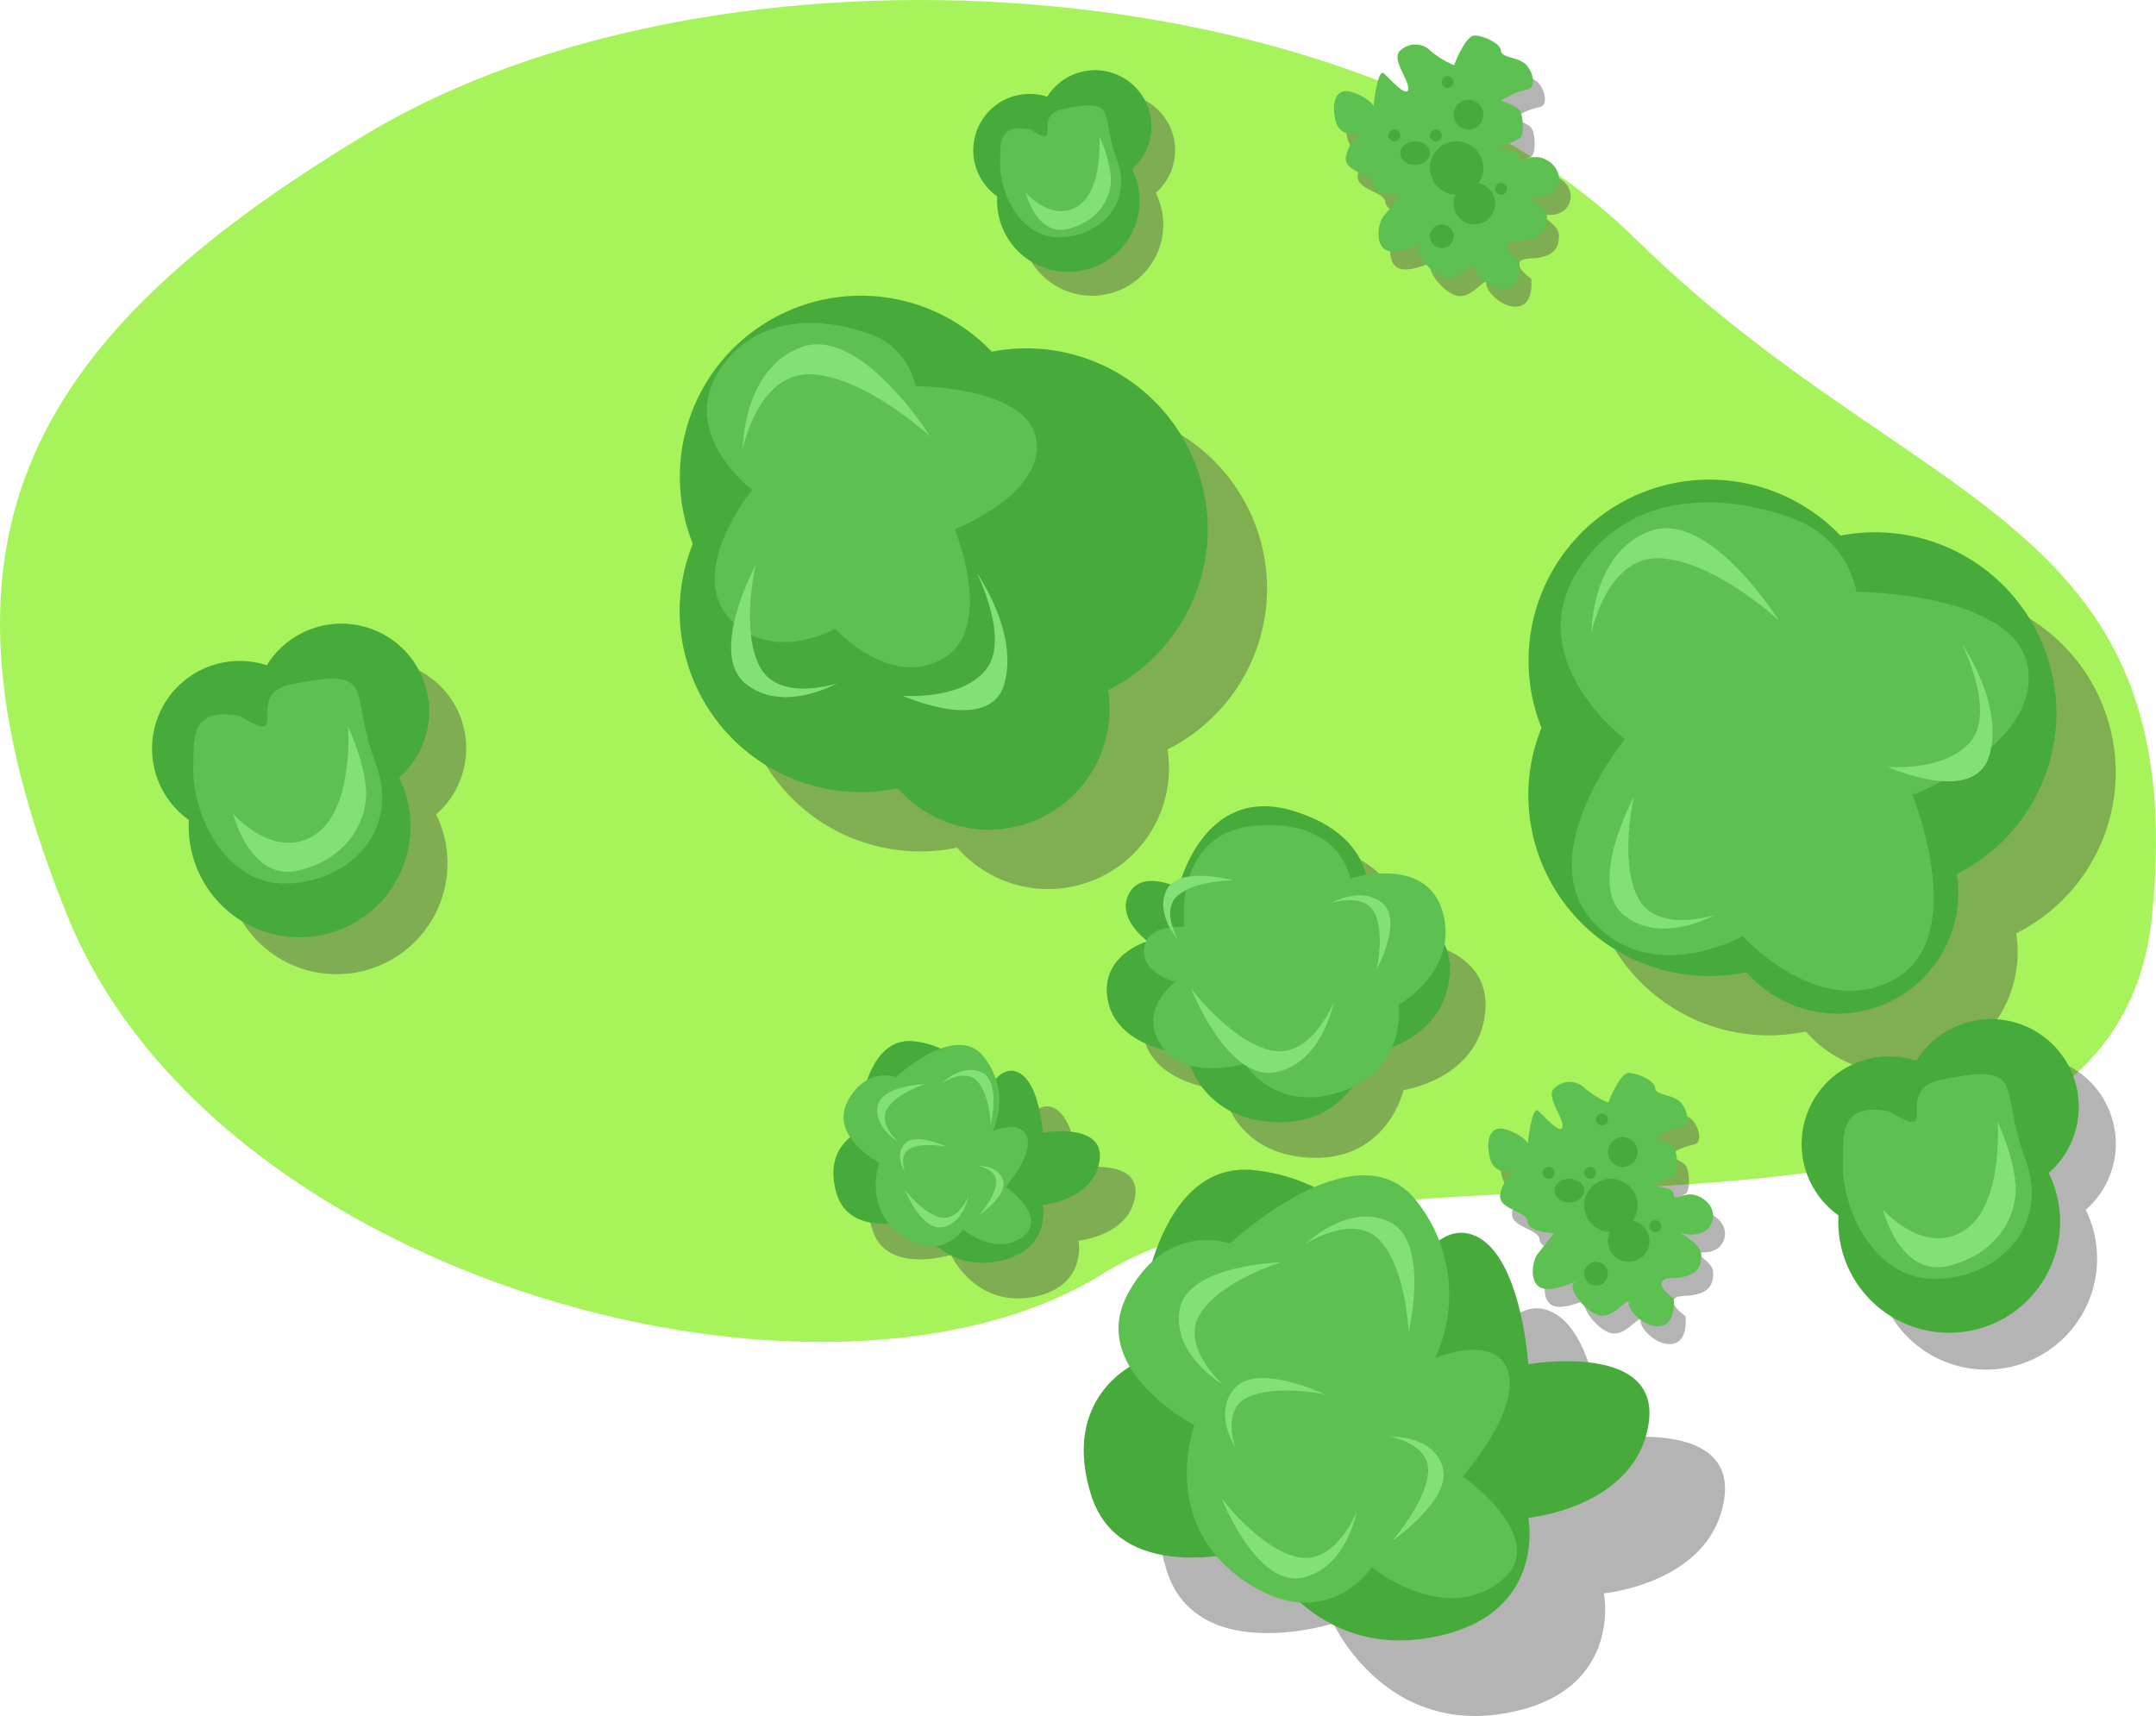 <svg height="289.214" viewBox="0 0 363.342 289.214" width="363.342" xmlns="http://www.w3.org/2000/svg"><path d="m11171.114-2697.369c59.492-35.614 166.74-28.33 213.686 17.807s93.892 46.137 87.012 114.127-130.722 31.567-176.857 60.3-149.336 1.619-174.428-60.3-8.905-96.32 50.587-131.934z" fill="#a7f35b" transform="translate(-11109.144 2719.842)"/><g transform="translate(114.538 49.84)"><path d="m36.772 83.021a30.55 30.55 0 0 1 -36.772-29.781 30.26 30.26 0 0 1 2.218-11.409 30.506 30.506 0 0 1 50.389-32.393 30.55 30.55 0 0 1 36.393 29.862 30.414 30.414 0 0 1 -16.788 27.174 20.349 20.349 0 0 1 -35.44 16.547z" fill="#444" opacity=".39" transform="translate(10 10)"/><path d="m36.772 83.021a30.55 30.55 0 0 1 -36.772-29.781 30.26 30.26 0 0 1 2.218-11.409 30.506 30.506 0 0 1 50.389-32.393 30.55 30.55 0 0 1 36.393 29.862 30.414 30.414 0 0 1 -16.788 27.174 20.349 20.349 0 0 1 -35.44 16.547z" fill="#47ab3c"/><path d="m4002.22-5691.271s-12.309-9.291-5.672-19.911 19.066-8.81 25.7-6.275a11.682 11.682 0 0 1 7.482 8.688s19.187 0 20.394 9.171-13.757 14.963-13.757 14.963 6.879 16.773-2.051 21.841-18.1-5.068-18.1-5.068-10.981 6.155-17.98-1.931 3.984-21.478 3.984-21.478z" fill="#5cc151" transform="translate(-3990 5724)"/><g fill="#81e177"><path d="m4002.8-5689.667s-8 14.747-1.726 19.923 15.374 0 15.374 0-9.883 3.294-13.021-2.981-.627-16.942-.627-16.942z" transform="translate(-3990 5735.098)"/><path d="m5.331 0s-10.331 19.471-2.231 26.307 19.853 0 19.853 0-12.76 4.348-16.811-3.937-.811-22.37-.811-22.37z" transform="matrix(-.5 .866 -.866 -.5 44.893 19.12)"/><path d="m5.165 0s-10.01 12.674-2.159 17.124 19.235 0 19.235 0-12.366 2.83-16.291-2.563-.785-14.561-.785-14.561z" transform="matrix(-.242 -.97 .97 -.242 38.85 72.437)"/></g></g><path d="m4042.071-5898.844s1.891-4.986 3.438-4.986 4.47 1.377 4.47 2.579 3.095 1.031 4.3 2.407 1.72 3.955 0 4.126a12.906 12.906 0 0 0 -4.3 1.892s2.407.687 3.095 1.547.86 4.3 0 4.813-3.954 1.72-3.954 1.72 3.954 0 3.954 1.375 1.76-.6 3.992.239 3.515 3.236 2.026 5.262-4.814 1.031-4.814 1.031 3.365 1.954 3.439 3.438 0 3.953-4.643 4.126 0 3.438 0 3.438.516 4.127-2.063 4.643-5.5-2.407-5.5-3.782-2.062 2.063-4.47 2.063-6.189-4.813-4.642-5.673-3.214 1.8-5.5 1.031-1.654-4.708-.687-5.846 2.579-3.438 2.751-3.438-4.3 0-4.47-1.892-5.071-2.058-4.642-4.641a6.433 6.433 0 0 1 2.407-3.955s-3.353.887-4.127-2.062-.1-5.8 2.741-4.9 3.62 2.324 3.62 2.324.688-6.36 1.719-5.5 3.783 4.127 4.127 2.751-2.923-5.157-1.376-6.533a3.632 3.632 0 0 1 5.158 0 14.246 14.246 0 0 0 3.951 2.403z" fill="#444" opacity=".4" transform="translate(-3795.022 5912.822)"/><path d="m4042.071-5898.844s1.891-4.986 3.438-4.986 4.47 1.377 4.47 2.579 3.095 1.031 4.3 2.407 1.72 3.955 0 4.126a12.906 12.906 0 0 0 -4.3 1.892s2.407.687 3.095 1.547.86 4.3 0 4.813-3.954 1.72-3.954 1.72 3.954 0 3.954 1.375 1.76-.6 3.992.239 3.515 3.236 2.026 5.262-4.814 1.031-4.814 1.031 3.365 1.954 3.439 3.438 0 3.953-4.643 4.126 0 3.438 0 3.438.516 4.127-2.063 4.643-5.5-2.407-5.5-3.782-2.062 2.063-4.47 2.063-6.189-4.813-4.642-5.673-3.214 1.8-5.5 1.031-1.654-4.708-.687-5.846 2.579-3.438 2.751-3.438-4.3 0-4.47-1.892-5.071-2.058-4.642-4.641a6.433 6.433 0 0 1 2.407-3.955s-3.353.887-4.127-2.062-.1-5.8 2.741-4.9 3.62 2.324 3.62 2.324.688-6.36 1.719-5.5 3.783 4.127 4.127 2.751-2.923-5.157-1.376-6.533a3.632 3.632 0 0 1 5.158 0 14.246 14.246 0 0 0 3.951 2.403z" fill="#5cc151" transform="translate(-3797.022 5909.822)"/><g fill="#47ab3c"><ellipse cx="238.478" cy="25.822" rx="2.5" ry="2"/><circle cx="245.478" cy="28.322" r="4.5"/><circle cx="243.978" cy="13.822" r="1"/><circle cx="247.478" cy="19.322" r="2.5"/><circle cx="242.978" cy="39.822" r="2"/><circle cx="234.978" cy="22.822" r="1"/><circle cx="252.978" cy="31.822" r="1"/><circle cx="248.478" cy="34.322" r="3.5"/><circle cx="241.978" cy="22.822" r="1"/></g><g transform="translate(164.038 11.84)"><path d="m4 22q0-.371.022-.737a9.5 9.5 0 0 1 8.421-16.8 9.5 9.5 0 1 1 14.3 12.192 12 12 0 1 1 -22.743 5.345z" fill="#444" opacity=".4" transform="translate(4 4)"/><path d="m4 22q0-.371.022-.737a9.5 9.5 0 0 1 8.421-16.8 9.5 9.5 0 1 1 14.3 12.192 12 12 0 1 1 -22.743 5.345z" fill="#47ab3c"/><path d="m12 3.563c9.661-2.051 6.282.824 9.178 8.437s-3.146 13.163-9.773 13.163-10.257-7.844-9.895-13.163c0-3.062 0-5.9 4.947-5.057 5.912 3.62.343-2.277 5.543-3.38z" fill="#5cc151" transform="translate(3 3)"/><path d="m4017.682-5885s1.842 7.465 7.175 6.108 7.369-5.526 7.175-8.726a22.494 22.494 0 0 0 -1.939-6.884s.679 9.114-3.685 11.829-8.726-2.327-8.726-2.327z" fill="#81e177" transform="translate(-4008.863 5905.619)"/></g><g transform="translate(257.562 80.84)"><path d="m36.772 83.021a30.55 30.55 0 0 1 -36.772-29.781 30.26 30.26 0 0 1 2.218-11.409 30.506 30.506 0 0 1 50.389-32.393 30.55 30.55 0 0 1 36.393 29.862 30.414 30.414 0 0 1 -16.788 27.174 20.349 20.349 0 0 1 -35.44 16.547z" fill="#444" opacity=".39" transform="translate(10 10)"/><path d="m36.772 83.021a30.55 30.55 0 0 1 -36.772-29.781 30.26 30.26 0 0 1 2.218-11.409 30.506 30.506 0 0 1 50.389-32.393 30.55 30.55 0 0 1 36.393 29.862 30.414 30.414 0 0 1 -16.788 27.174 20.349 20.349 0 0 1 -35.44 16.547z" fill="#47ab3c"/><path d="m4005.416-5679.5s-17.46-13.18-8.045-28.243 27.045-12.5 36.46-8.9a16.571 16.571 0 0 1 10.613 12.325s27.217 0 28.929 13.01-19.514 21.226-19.514 21.226 9.757 23.792-2.91 30.982-25.676-7.189-25.676-7.189-15.577 8.73-25.5-2.738 5.643-30.473 5.643-30.473z" fill="#5cc151" transform="translate(-3989.134 5723.245)"/><g fill="#81e177"><path d="m4002.8-5689.667s-8 14.747-1.726 19.923 15.374 0 15.374 0-9.883 3.294-13.021-2.981-.627-16.942-.627-16.942z" transform="translate(-3985 5743.104)"/><path d="m5.331 0s-10.331 19.471-2.231 26.307 19.853 0 19.853 0-12.76 4.348-16.811-3.937-.811-22.37-.811-22.37z" transform="matrix(-.5 .866 -.866 -.5 44.893 19.12)"/><path d="m5.165 0s-10.01 12.674-2.159 17.124 19.235 0 19.235 0-12.366 2.83-16.291-2.563-.785-14.561-.785-14.561z" transform="matrix(-.242 -.97 .97 -.242 61.85 53.437)"/></g></g><path d="m4042.071-5898.844s1.891-4.986 3.438-4.986 4.47 1.377 4.47 2.579 3.095 1.031 4.3 2.407 1.72 3.955 0 4.126a12.906 12.906 0 0 0 -4.3 1.892s2.407.687 3.095 1.547.86 4.3 0 4.813-3.954 1.72-3.954 1.72 3.954 0 3.954 1.375 1.76-.6 3.992.239 3.515 3.236 2.026 5.262-4.814 1.031-4.814 1.031 3.365 1.954 3.439 3.438 0 3.953-4.643 4.126 0 3.438 0 3.438.516 4.127-2.063 4.643-5.5-2.407-5.5-3.782-2.062 2.063-4.47 2.063-6.189-4.813-4.642-5.673-3.214 1.8-5.5 1.031-1.654-4.708-.687-5.846 2.579-3.438 2.751-3.438-4.3 0-4.47-1.892-5.071-2.058-4.642-4.641a6.433 6.433 0 0 1 2.407-3.955s-3.353.887-4.127-2.062-.1-5.8 2.741-4.9 3.62 2.324 3.62 2.324.688-6.36 1.719-5.5 3.783 4.127 4.127 2.751-2.923-5.157-1.376-6.533a3.632 3.632 0 0 1 5.158 0 14.246 14.246 0 0 0 3.951 2.403z" fill="#444" opacity=".4" transform="translate(-3769.022 6087.67)"/><path d="m4042.071-5898.844s1.891-4.986 3.438-4.986 4.47 1.377 4.47 2.579 3.095 1.031 4.3 2.407 1.72 3.955 0 4.126a12.906 12.906 0 0 0 -4.3 1.892s2.407.687 3.095 1.547.86 4.3 0 4.813-3.954 1.72-3.954 1.72 3.954 0 3.954 1.375 1.76-.6 3.992.239 3.515 3.236 2.026 5.262-4.814 1.031-4.814 1.031 3.365 1.954 3.439 3.438 0 3.953-4.643 4.126 0 3.438 0 3.438.516 4.127-2.063 4.643-5.5-2.407-5.5-3.782-2.062 2.063-4.47 2.063-6.189-4.813-4.642-5.673-3.214 1.8-5.5 1.031-1.654-4.708-.687-5.846 2.579-3.438 2.751-3.438-4.3 0-4.47-1.892-5.071-2.058-4.642-4.641a6.433 6.433 0 0 1 2.407-3.955s-3.353.887-4.127-2.062-.1-5.8 2.741-4.9 3.62 2.324 3.62 2.324.688-6.36 1.719-5.5 3.783 4.127 4.127 2.751-2.923-5.157-1.376-6.533a3.632 3.632 0 0 1 5.158 0 14.246 14.246 0 0 0 3.951 2.403z" fill="#5cc151" transform="translate(-3771.022 6084.67)"/><ellipse cx="264.478" cy="200.67" fill="#47ab3c" rx="2.5" ry="2"/><circle cx="271.478" cy="203.17" fill="#47ab3c" r="4.5"/><circle cx="269.978" cy="188.67" fill="#47ab3c" r="1"/><circle cx="273.478" cy="194.17" fill="#47ab3c" r="2.5"/><circle cx="268.978" cy="214.67" fill="#47ab3c" r="2"/><circle cx="260.978" cy="197.67" fill="#47ab3c" r="1"/><circle cx="278.978" cy="206.67" fill="#47ab3c" r="1"/><circle cx="274.478" cy="209.17" fill="#47ab3c" r="3.5"/><circle cx="267.978" cy="197.67" fill="#47ab3c" r="1"/><g transform="translate(303.563 171.84)"><path d="m6.235 34.157q0-.576.035-1.144a14.771 14.771 0 0 1 13.13-26.082 14.791 14.791 0 1 1 22.3 18.93 18.688 18.688 0 1 1 -35.46 8.3z" fill="#444" opacity=".4" transform="translate(6.235 6.211)"/><path d="m6.235 34.157q0-.576.035-1.144a14.771 14.771 0 0 1 13.13-26.082 14.791 14.791 0 1 1 22.3 18.93 18.688 18.688 0 1 1 -35.46 8.3z" fill="#47ab3c"/><path d="m17.876 3.918c15.06-3.184 9.793 1.282 14.308 13.099s-4.9 20.437-15.235 20.437-15.99-12.178-15.425-20.437c0-4.754 0-9.163 7.711-7.852 9.217 5.621.539-3.534 8.641-5.247z" fill="#5cc151" transform="translate(5.506 6.272)"/><path d="m4017.682-5879.754s2.872 11.592 11.185 9.483 11.486-8.58 11.184-13.548-3.022-10.688-3.022-10.688 1.058 14.15-5.744 18.366-13.603-3.613-13.603-3.613z" fill="#81e177" transform="translate(-4003.935 5911.76)"/></g><path d="m3937.279-5879.273s.53-16.7 9.809-15.377a14.255 14.255 0 0 1 11.665 9.279s2.386-5.832 5.833-3.977 3.977 10.074 3.977 10.074 10.6-1.856 9.544 4.772-9.544 7.423-9.544 7.423 1.591 7.954-7.954 9.544-13.521-7.158-13.521-7.158-10.87 3.447-13.256-4.242 3.447-10.338 3.447-10.338z" fill="#444" opacity=".4" transform="translate(-3786.814 6076.18)"/><path d="m3937.279-5879.273s.53-16.7 9.809-15.377a14.255 14.255 0 0 1 11.665 9.279s2.386-5.832 5.833-3.977 3.977 10.074 3.977 10.074 10.6-1.856 9.544 4.772-9.544 7.423-9.544 7.423 1.591 7.954-7.954 9.544-13.521-7.158-13.521-7.158-10.87 3.447-13.256-4.242 3.447-10.338 3.447-10.338z" fill="#47ab3c" transform="translate(-3792.814 6070.18)"/><path d="m3936.62-5881.807s.443-13.964 8.2-12.856a11.918 11.918 0 0 1 9.753 7.758s1.995-4.876 4.876-3.325 3.325 8.422 3.325 8.422 8.866-1.552 7.98 3.99-7.98 6.207-7.98 6.207 1.33 6.65-6.65 7.979-11.3-5.984-11.3-5.984-9.088 2.882-11.083-3.546 2.879-8.645 2.879-8.645z" fill="#5cc151" transform="matrix(.707 .707 -.707 .707 -6790.625 1556.784)"/><path d="m4000.513-5689.668s-3.569 6.578-.77 8.887 6.857 0 6.857 0-4.408 1.469-5.808-1.33-.279-7.557-.279-7.557z" fill="#81e177" transform="matrix(.643 -.766 .766 .643 1938.457 6923.383)"/><path d="m4000.513-5689.668s-3.569 6.578-.77 8.887 6.857 0 6.857 0-4.408 1.469-5.808-1.33-.279-7.557-.279-7.557z" fill="#81e177" transform="matrix(-.966 .259 -.259 -.966 2557.844 -6342.845)"/><path d="m4000.513-5689.668s-3.569 6.578-.77 8.887 6.857 0 6.857 0-4.408 1.469-5.808-1.33-.279-7.557-.279-7.557z" fill="#81e177" transform="matrix(.5 .866 -.866 .5 -6771.518 -436.906)"/><path d="m3999.958-5689.668s-2.493 5.25-.538 7.093 4.79 0 4.79 0-3.079 1.172-4.057-1.061-.195-6.032-.195-6.032z" fill="#81e177" transform="matrix(-.866 -.5 .5 -.866 6473.832 -2722.477)"/><path d="m3999.958-5689.668s-2.493 5.25-.538 7.093 4.79 0 4.79 0-3.079 1.172-4.057-1.061-.195-6.032-.195-6.032z" fill="#81e177" transform="matrix(0 1 -1 0 -5530.085 -3806.668)"/><path d="m4096-5893.055s4.058-17.5 19.17-12.991 12.73 15.646 12.73 15.646 14.847.795 13.786 12.2-13.786 13.256-13.786 13.256-2.651 11.931-15.642 11.4-14.847-11.4-14.847-11.4-11.4-.795-13.256-8.749 6.628-10.34 6.628-10.34-5.3-3.712-3.182-7.954 8.399-1.068 8.399-1.068z" fill="#444" opacity=".4" transform="translate(-3891.375 6048.674)"/><path d="m4096-5893.055s4.058-17.5 19.17-12.991 12.73 15.646 12.73 15.646 14.847.795 13.786 12.2-13.786 13.256-13.786 13.256-2.651 11.931-15.642 11.4-14.847-11.4-14.847-11.4-11.4-.795-13.256-8.749 6.628-10.34 6.628-10.34-5.3-3.712-3.182-7.954 8.399-1.068 8.399-1.068z" fill="#47ab3c" transform="translate(-3897.375 6042.674)"/><path d="m4094.9-5894.5s3.689-15.662 17.425-11.628 11.568 14 11.568 14 13.5.711 12.532 10.915-12.532 11.865-12.532 11.865-2.41 10.678-14.218 10.2-13.5-10.2-13.5-10.2-10.363-.711-12.05-7.831 6.025-9.255 6.025-9.255-4.82-3.322-2.893-7.119 7.643-.947 7.643-.947z" fill="#5cc151" transform="matrix(.934 -.358 .358 .934 -1514.794 7127.68)"/><path d="m4002.8-5689.667s-8 14.747-1.726 19.923 15.374 0 15.374 0-9.883 3.294-13.021-2.981-.627-16.942-.627-16.942z" fill="#81e177" transform="matrix(.643 -.766 .766 .643 1985.201 6891.193)"/><path d="m4001-5689.667s-4.513 8.317-.973 11.237 8.671 0 8.671 0-5.574 1.858-7.344-1.681-.354-9.556-.354-9.556z" fill="#81e177" transform="matrix(-1 0 0 -1 4232.995 -5526.232)"/><path d="m4001-5689.667s-4.513 8.317-.973 11.237 8.671 0 8.671 0-5.574 1.858-7.344-1.681-.354-9.556-.354-9.556z" fill="#81e177" transform="matrix(.225 .974 -.974 .225 -6234.175 -2468.417)"/><path d="m3941.79-5861.934s1.125-35.446 20.818-32.633a30.252 30.252 0 0 1 24.757 19.692s5.063-12.377 12.378-8.439 8.439 21.38 8.439 21.38 22.506-3.939 20.256 10.128-20.256 15.754-20.256 15.754 3.376 16.88-16.88 20.256-28.694-15.191-28.694-15.191-23.068 7.314-28.133-9 7.315-21.947 7.315-21.947z" fill="#444" opacity=".4" transform="translate(-3737.887 6104.6)"/><path d="m3941.79-5861.934s1.125-35.446 20.818-32.633a30.252 30.252 0 0 1 24.757 19.692s5.063-12.377 12.378-8.439 8.439 21.38 8.439 21.38 22.506-3.939 20.256 10.128-20.256 15.754-20.256 15.754 3.376 16.88-16.88 20.256-28.694-15.191-28.694-15.191-23.068 7.314-28.133-9 7.315-21.947 7.315-21.947z" fill="#47ab3c" transform="translate(-3750.621 6091.866)"/><path d="m7.133 27.415s.941-29.635 17.406-27.283a25.293 25.293 0 0 1 20.697 16.468s4.235-10.351 10.349-7.059 7.057 17.874 7.057 17.874 18.816-3.293 16.935 8.468-16.935 13.172-16.935 13.172 2.822 14.112-14.112 16.934-23.99-12.7-23.99-12.7-19.287 6.111-23.521-7.527 6.114-18.347 6.114-18.347z" fill="#5cc151" transform="matrix(.707 .707 -.707 .707 221.613 185.177)"/><path d="m3.908 0s-7.573 13.96-1.633 18.86 14.552 0 14.552 0-9.354 3.117-12.327-2.823-.592-16.037-.592-16.037z" fill="#81e177" transform="matrix(.643 -.766 .766 .643 203.375 255.544)"/><path d="m3.908 0s-7.573 13.96-1.633 18.86 14.552 0 14.552 0-9.354 3.117-12.327-2.823-.592-16.037-.592-16.037z" fill="#81e177" transform="matrix(-.966 .259 -.259 -.966 241.155 223.519)"/><path d="m3.908 0s-7.573 13.96-1.633 18.86 14.552 0 14.552 0-9.354 3.117-12.327-2.823-.592-16.037-.592-16.037z" fill="#81e177" transform="matrix(.5 .866 -.866 .5 213.986 209.357)"/><path d="m2.73 0s-5.291 11.143-1.14 15.053 10.165 0 10.165 0-6.535 2.488-8.609-2.253-.416-12.8-.416-12.8z" fill="#81e177" transform="matrix(-.866 -.5 .5 -.866 236.972 261.081)"/><path d="m2.73 0s-5.291 11.143-1.14 15.053 10.165 0 10.165 0-6.535 2.488-8.609-2.253-.416-12.8-.416-12.8z" fill="#81e177" transform="matrix(0 1 -1 0 223.254 232.261)"/><g transform="translate(25.563 105.189)"><path d="m6.235 34.157q0-.576.035-1.144a14.771 14.771 0 0 1 13.13-26.082 14.791 14.791 0 1 1 22.3 18.93 18.688 18.688 0 1 1 -35.46 8.3z" fill="#444" opacity=".4" transform="translate(6.235 6.211)"/><path d="m6.235 34.157q0-.576.035-1.144a14.771 14.771 0 0 1 13.13-26.082 14.791 14.791 0 1 1 22.3 18.93 18.688 18.688 0 1 1 -35.46 8.3z" fill="#47ab3c"/><path d="m17.876 3.918c15.06-3.184 9.793 1.282 14.308 13.099s-4.9 20.437-15.235 20.437-15.99-12.178-15.425-20.437c0-4.754 0-9.163 7.711-7.852 9.217 5.621.539-3.534 8.641-5.247z" fill="#5cc151" transform="translate(5.506 6.272)"/><path d="m4017.682-5879.754s2.872 11.592 11.185 9.483 11.486-8.58 11.184-13.548-3.022-10.688-3.022-10.688 1.058 14.15-5.744 18.366-13.603-3.613-13.603-3.613z" fill="#81e177" transform="translate(-4003.935 5911.76)"/></g></svg>